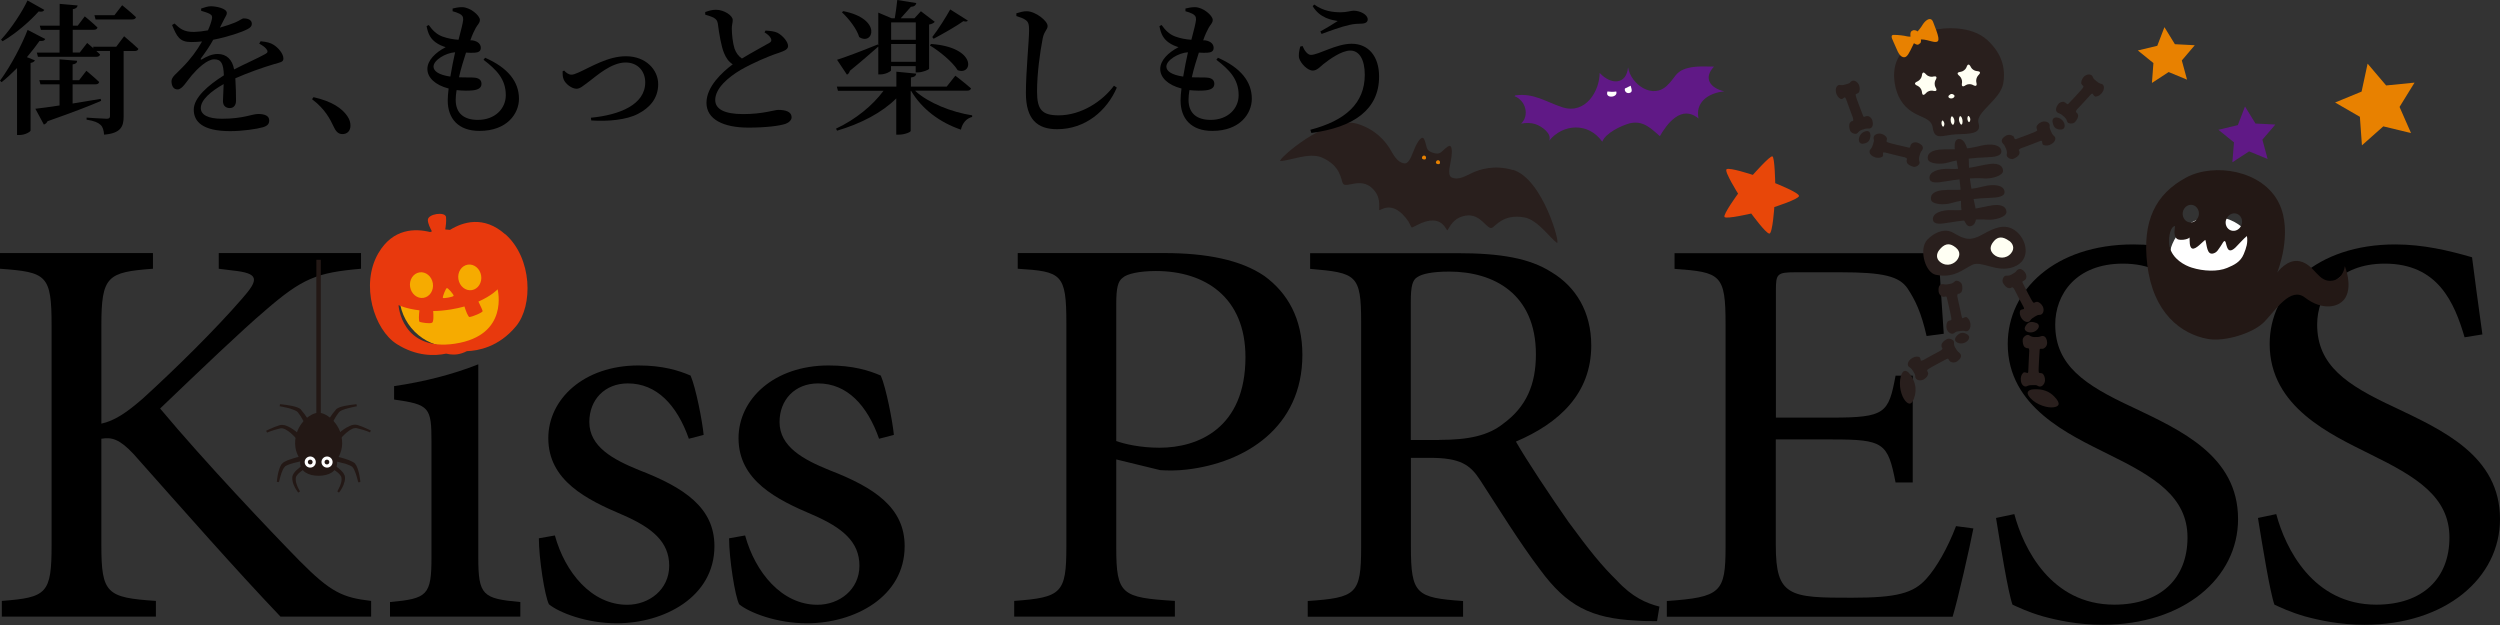 <?xml version="1.0" encoding="UTF-8"?><svg id="_レイヤー_2" xmlns="http://www.w3.org/2000/svg" width="220" height="55" viewBox="0 0 220 55"><rect x="0" y="0" width="220" height="55" fill="#333333" stroke="none"/><defs><style>.cls-1{fill:#231815;}.cls-2{fill:#f6ab00;}.cls-3{fill:#fff;}.cls-4{fill:#601986;}.cls-5{fill:#e8390d;}.cls-6{fill:#e84709;}.cls-7{fill:#291f1d;}.cls-8{fill:#fffff3;}.cls-9{fill:#e88100;}</style></defs><g id="_レイヤー_4"><path d="M24.68,54.26c-4.07-4.28-8.3-9.1-12.94-14.32-1.25-1.33-1.93-1.48-2.82-1.33v9.35c0,4.28.47,4.63,4.8,4.92v1.38H.16v-1.38c3.96-.3,4.38-.64,4.38-4.92v-19.29c0-4.48-.42-4.72-4.54-5.02v-1.38h13.46v1.38c-4.02.3-4.54.64-4.54,5.02v8.61c1.15-.25,2.19-.94,3.65-2.21,2.87-2.61,6.36-6.05,8.71-8.76,1.57-1.77,1.51-2.26-.83-2.51l-1.2-.15v-1.38h12.52v1.38c-3.91.34-5.16.84-8.45,3.69-2.03,1.72-5.74,5.27-9.23,8.61,3.91,4.68,9.65,10.73,12.26,13.39,2.77,2.8,3.81,3.25,6.31,3.54v1.38h-7.98Z"/><path d="M34.32,54.26v-1.28c3.29-.3,3.65-.59,3.65-3.94v-10.14c0-3.05-.16-3.3-3.29-3.74v-1.18c2.66-.39,5.16-1.03,7.41-1.92v16.98c0,3.35.37,3.64,3.7,3.94v1.28h-11.48ZM37.09,25.37c0-1.48,1.25-2.56,2.66-2.56s2.61,1.08,2.61,2.56c0,1.33-1.15,2.51-2.66,2.51-1.36,0-2.61-1.18-2.61-2.51Z"/><path d="M60.62,38.61c-1.04-2.95-2.82-4.87-5.37-4.87-2.03,0-3.39,1.43-3.39,3.4,0,2.17,2.09,3.3,4.38,4.23,3.97,1.53,6.63,3.3,6.63,6.69,0,4.48-4.43,6.79-8.61,6.79-2.66,0-5.06-.94-5.95-1.67-.37-.69-.89-4.04-.89-5.81l1.41-.25c.89,3.25,3.23,6.1,6.36,6.1,1.93,0,3.7-1.33,3.7-3.44s-1.51-3.35-4.12-4.48c-3.13-1.33-6.52-3-6.52-6.74,0-3.44,3.13-6.4,7.93-6.4,2.14,0,3.55.44,4.59.89.47,1.08,1.04,4.04,1.15,5.22l-1.3.34Z"/><path d="M77.36,38.61c-1.04-2.95-2.82-4.87-5.37-4.87-2.03,0-3.39,1.43-3.39,3.4,0,2.17,2.09,3.3,4.38,4.23,3.97,1.53,6.63,3.3,6.63,6.69,0,4.48-4.43,6.79-8.61,6.79-2.66,0-5.06-.94-5.95-1.67-.37-.69-.89-4.04-.89-5.81l1.41-.25c.89,3.25,3.23,6.1,6.36,6.1,1.93,0,3.7-1.33,3.7-3.44s-1.51-3.35-4.12-4.48c-3.13-1.33-6.52-3-6.52-6.74,0-3.44,3.13-6.4,7.93-6.4,2.14,0,3.55.44,4.59.89.47,1.08,1.04,4.04,1.15,5.22l-1.3.34Z"/><path d="M102.45,22.27c3.7,0,6.73.59,8.82,2.02,2.03,1.48,3.34,3.74,3.34,6.94,0,6.4-5.06,9.5-10.17,10.09-.78.1-1.77.1-2.35.05l-3.86-.94v7.73c0,4.18.47,4.43,5.16,4.72v1.38h-14.14v-1.38c4.17-.3,4.59-.69,4.59-4.77v-19.69c0-4.33-.42-4.53-4.28-4.77v-1.38h12.89ZM98.23,38.81c.68.25,2.09.59,3.81.59,3.39,0,7.56-1.72,7.56-7.97,0-5.31-3.6-7.58-7.88-7.58-1.46,0-2.56.25-2.92.59-.42.3-.57.89-.57,2.31v12.06Z"/><path d="M145.81,54.66c-.63,0-1.25,0-1.83-.05-3.96-.2-6.1-1.28-8.45-4.48-1.83-2.41-3.7-5.46-5.27-7.87-.89-1.38-1.77-1.97-4.43-1.97h-1.67v7.83c0,4.18.47,4.48,4.59,4.77v1.38h-13.67v-1.38c4.28-.3,4.7-.59,4.7-4.77v-19.78c0-4.18-.42-4.33-4.49-4.68v-1.38h12.94c3.81,0,6.37.44,8.3,1.67,2.14,1.28,3.5,3.49,3.5,6.45,0,4.23-2.82,6.84-6.63,8.46.89,1.57,3.08,4.87,4.64,7.09,1.88,2.56,2.92,3.84,4.23,5.12,1.36,1.48,2.61,2.02,3.76,2.31l-.21,1.28ZM126.66,38.71c2.61,0,4.33-.39,5.63-1.43,2.03-1.48,2.87-3.45,2.87-6.1,0-5.31-3.7-7.28-7.62-7.28-1.51,0-2.4.2-2.82.49-.42.25-.57.79-.57,2.17v12.16h2.5Z"/><path d="M173.66,46.49c-.31,1.62-1.36,6.25-1.83,7.78h-25.15v-1.38c4.75-.34,5.17-.74,5.17-4.77v-19.59c0-4.38-.42-4.58-4.49-4.87v-1.38h23.27c0,1.23.26,4.58.42,7.09l-1.51.2c-.47-2.07-.99-3.15-1.67-4.18-.73-1.08-2.14-1.43-5.9-1.43h-3.97c-1.62,0-1.72.15-1.72,1.57v11.22h4.9c4.75,0,5.01-.39,5.63-3.69h1.51v9.4h-1.51c-.68-3.49-1.04-3.79-5.58-3.79h-4.96v9.3c0,2.31.31,3.4,1.25,3.99.99.64,2.82.64,5.43.64,3.96,0,5.43-.39,6.57-1.67.89-.98,1.88-2.71,2.61-4.63l1.51.2Z"/><path d="M193.84,29.7c-.91-3.1-2.36-6.5-7.03-6.5-4.13,0-5.95,2.71-5.95,5.36,0,3.59,2.58,5.32,6.81,7.28,4.24,2.02,9.28,4.28,9.28,9.84,0,5.17-4.77,9.3-11.91,9.3-2.2,0-3.97-.39-5.26-.74-1.34-.39-2.15-.79-2.68-1.03-.38-1.03-1.07-5.27-1.45-7.63l1.61-.34c.8,3,3.22,7.97,8.8,7.97,4.08,0,6.44-2.31,6.44-5.91s-2.95-5.36-6.97-7.33c-3.43-1.72-8.85-4.13-8.85-9.7,0-4.72,4.13-8.76,11.05-8.76,2.47,0,4.72.54,6.76,1.13.22,1.72.48,3.69.91,6.79l-1.56.25Z"/><path d="M216.89,29.7c-.91-3.1-2.36-6.5-7.03-6.5-4.13,0-5.95,2.71-5.95,5.36,0,3.59,2.58,5.32,6.81,7.28,4.24,2.02,9.28,4.28,9.28,9.84,0,5.17-4.77,9.3-11.91,9.3-2.2,0-3.97-.39-5.26-.74-1.34-.39-2.15-.79-2.68-1.03-.38-1.03-1.07-5.27-1.45-7.63l1.61-.34c.8,3,3.22,7.97,8.8,7.97,4.08,0,6.44-2.31,6.44-5.91s-2.95-5.36-6.97-7.33c-3.43-1.72-8.85-4.13-8.85-9.7,0-4.72,4.13-8.76,11.05-8.76,2.47,0,4.72.54,6.76,1.13.22,1.72.48,3.69.91,6.79l-1.56.25Z"/><path class="cls-7" d="M167.13,4.95c.81-1.29,1.02-1.73,2.87-2.26,1-.29,3.47-.47,4.89.84,1.16,1.07,1.64,2.32,1.4,3.79s-2.48,2.56-2.18,3.52c.3.96-.79.94-1.96.98-1.17.05-1.91.6-2.07-.59-.15-1.2-2.03-.71-3-2.75-.38-.8-.69-2.36.05-3.54Z"/><path class="cls-8" d="M171.51,8.39c-.06.06-.09.17.04.24.16.08.34.02.41-.08.06-.08.07-.17-.09-.25-.12-.06-.23-.04-.35.09Z"/><path class="cls-8" d="M171.02,10.66c-.04-.06-.11-.1-.15.03-.05.15,0,.33.06.41.05.07.11.08.16-.08.03-.11.02-.23-.07-.35Z"/><path class="cls-8" d="M171.87,10.32c-.05-.09-.14-.14-.19.03-.06.21,0,.47.09.57.07.09.14.11.2-.11.04-.16.02-.31-.09-.49Z"/><path class="cls-8" d="M173.3,10.26c-.04-.06-.11-.1-.15.03-.05.15,0,.33.06.41.05.07.11.08.16-.08.03-.11.02-.23-.07-.35Z"/><path class="cls-8" d="M172.5,10.89c.06.09.15.13.19-.04.05-.22-.02-.47-.1-.57-.07-.09-.15-.1-.19.12-.03.16,0,.31.11.49Z"/><path class="cls-8" d="M169.14,6.55c.03-.18.15-.22.27-.09l.11.11c.12.13.37.21.54.18l.15-.03c.17-.03.25.07.17.23l-.07.13c-.08.16-.08.41,0,.57l.07.13c.08.16,0,.26-.17.23l-.15-.03c-.18-.03-.42.05-.54.18l-.11.11c-.12.13-.25.09-.27-.09l-.02-.15c-.03-.18-.18-.38-.34-.46l-.14-.07c-.16-.08-.16-.21,0-.29l.14-.07c.16-.08.31-.29.34-.46l.02-.15Z"/><path class="cls-8" d="M173.09,5.81c.07-.16.2-.17.29-.01l.07.13c.08.16.3.3.47.32l.15.02c.18.02.22.14.1.27l-.1.11c-.12.13-.19.38-.16.55l.03.15c.04.17-.06.25-.22.18l-.14-.07c-.16-.08-.42-.07-.57.02l-.13.08c-.15.09-.26.02-.24-.16l.02-.15c.02-.18-.07-.42-.2-.54l-.11-.1c-.13-.12-.1-.24.08-.27l.15-.03c.17-.03.38-.19.45-.35l.06-.14Z"/><path class="cls-9" d="M169.24,2.1c.29-.41.69-.61.86-.2.17.41.44,1.14.47,1.38.03.24.07.54-.59.36-.66-.18-.73-.17-1.09-.17-.36,0-.32.05-.59.59-.27.55-.46,1-.75.98-.29-.02-.49-.31-.72-.89-.23-.58-.6-1.08-.17-1.08.43,0,.93.07,1.16.13.23.06.55.03.78-.25.24-.28.46-.54.63-.84Z"/><path class="cls-9" d="M168.41,2.65c.17.01.4.05.53.42.13.38.15.63.04.73-.21.19-.27.16-.51.03-.24-.13-.31-.33-.35-.69-.03-.36.09-.43.29-.49Z"/><path class="cls-7" d="M168.2,12.67c-.13.13-.06.37-.23.32-.25-.07-1.73-.38-1.9-.49-.12-.08,0-.15-.02-.32-.03-.17-.26-.35-.51-.41-.33-.08-.76.12-.65.48.04.13,0,.23-.06.43-.04.15-.1.33-.23.46-.18.19-.05.5.27.65.31.15.57.11.75.02.13-.07.08-.25.09-.35,0-.07.1-.06.21-.03.5.12,1.49.38,1.6.39.11.01.35.11.29.2-.05.09-.03.2,0,.29.07.18.37.32.59.37.24.05.59-.22.52-.42-.07-.24-.05-.34-.02-.49.05-.2.11-.39.2-.49.25-.3.04-.52-.16-.64-.24-.14-.53-.18-.75.03Z"/><path class="cls-7" d="M164.35,10.22c-.18-.04-.33.16-.39-.01-.08-.24-.66-1.65-.66-1.85,0-.14.12-.08.25-.2.12-.12.14-.41.05-.66-.12-.32-.53-.57-.76-.27-.08.11-.2.13-.39.19-.15.05-.33.1-.51.06-.26-.05-.44.24-.38.59.05.34.23.54.41.63.13.07.25-.07.34-.12.06-.04.11.05.15.16.18.48.52,1.44.57,1.55.05.1.1.35,0,.36-.1,0-.18.08-.24.17-.11.16-.06.49.03.69.09.22.51.36.64.2.16-.19.25-.24.4-.29.19-.07.38-.12.51-.11.39.04.46-.26.44-.49-.02-.28-.15-.54-.45-.61Z"/><path class="cls-7" d="M171.03,13.15c-1.09,0-1.47.39-1.38.85.09.44,1.18.49,1.8.3.92-.29,2.43-.43,3.41-.46.63-.02,1.29-.09,1.26-.54-.04-.57-.9-.7-1.8-.48-1.06.27-1.83.34-3.29.32Z"/><path class="cls-7" d="M171.31,16.72c-1.09,0-1.47.39-1.38.85.09.44,1.18.49,1.8.3.92-.29,2.43-.43,3.41-.46.63-.02,1.29-.09,1.26-.54-.04-.57-.9-.7-1.8-.48-1.06.27-1.83.34-3.29.32Z"/><path class="cls-7" d="M174.74,14.49c1.06-.24,1.52.07,1.53.54,0,.45-1.05.73-1.7.67-.96-.08-2.47.1-3.43.27-.62.11-1.28.19-1.34-.26-.08-.57.73-.88,1.66-.85,1.09.04,1.86-.06,3.29-.38Z"/><path class="cls-7" d="M173.8,18.09c.29,1.26,0,1.81-.47,1.82-.45.01-.78-1.24-.76-2,.04-1.14-.22-2.93-.44-4.07-.14-.73-.25-1.51.2-1.6.56-.1.92.86.93,1.95.01,1.29.15,2.21.54,3.9Z"/><path class="cls-7" d="M169.45,21.29c.31-.48,1.47-1.38,2.45-.8s1.48.75,2.55.15,1.96-.99,2.86-.37c1.06.73,1.52,2.66-.16,3.24-1.48.51-2.78-.63-3.62-.19-.85.43-1.63,1.18-3.18.86-.91-.19-1.43-2.07-.88-2.9Z"/><path class="cls-7" d="M175.04,18.12c1.06-.24,1.52.07,1.53.54,0,.45-1.05.73-1.7.67-.96-.08-2.47.1-3.43.27-.62.11-1.28.19-1.34-.26-.08-.57.73-.88,1.66-.85,1.09.04,1.86-.06,3.29-.38Z"/><path class="cls-8" d="M170.64,22.02c-.22.28-.32.76.15,1.08.59.41,1.24.11,1.49-.3.22-.37.24-.78-.36-1.15-.43-.27-.84-.2-1.28.37Z"/><path class="cls-8" d="M176.82,21.2c.29.21.52.64.16,1.08-.45.55-1.16.45-1.52.12-.32-.29-.44-.68.02-1.2.34-.38.75-.42,1.33,0Z"/><path class="cls-7" d="M170.93,26.11c.17.06.35-.11.39.07.05.25.42,1.72.4,1.92-.02.14-.13.06-.28.16-.14.1-.19.39-.14.64.07.33.44.63.72.37.1-.09.21-.1.41-.13.15-.03.34-.05.51,0,.25.08.47-.18.46-.53,0-.35-.15-.56-.31-.68-.12-.08-.26.03-.35.07-.06.03-.1-.06-.12-.18-.11-.5-.32-1.5-.35-1.61-.04-.1-.05-.36.05-.35.1,0,.19-.06.26-.13.13-.15.13-.48.07-.69-.06-.23-.46-.43-.61-.29-.18.17-.28.2-.43.23-.2.05-.4.07-.52.04-.38-.09-.49.19-.5.42-.02.28.07.56.36.66Z"/><path class="cls-7" d="M172.15,29.61c-.13.16-.19.41.12.55.38.17.79-.02.94-.25.13-.2.13-.41-.26-.57-.28-.11-.54-.05-.8.27Z"/><path class="cls-7" d="M178.24,24.58c-.09.16-.34.14-.25.3.12.23.78,1.59.93,1.73.1.09.14-.04.32-.05.17-.01.4.17.52.4.16.3.07.77-.31.75-.13,0-.23.06-.4.16-.14.08-.29.18-.39.33-.14.22-.47.16-.7-.11-.22-.27-.25-.53-.2-.72.04-.14.22-.14.32-.17.06-.02.04-.11-.02-.21-.24-.46-.72-1.35-.76-1.46-.04-.1-.19-.31-.27-.24-.07.07-.18.08-.28.06-.2-.03-.4-.28-.5-.48-.1-.22.07-.62.28-.61.25.01.35-.03.48-.1.18-.09.35-.2.43-.31.23-.31.5-.16.66,0,.2.2.3.48.15.74Z"/><path class="cls-7" d="M179.17,28.4c.19.07.36.26.16.54-.25.34-.7.37-.94.25-.22-.11-.32-.29-.06-.62.19-.24.44-.31.83-.16Z"/><path class="cls-7" d="M179.86,30.66c-.16.09-.37-.05-.37.13,0,.26-.13,1.77-.08,1.96.04.13.14.04.3.11.15.07.26.35.25.61-.01.34-.33.7-.65.48-.11-.08-.23-.06-.43-.06-.16,0-.34,0-.5.09-.23.12-.49-.1-.54-.45-.05-.34.05-.58.2-.72.1-.1.26-.01.36.01.07.02.09-.08.09-.19.03-.51.06-1.53.08-1.65.02-.11,0-.36-.11-.34-.1.02-.2-.03-.28-.09-.15-.12-.2-.45-.18-.67.02-.24.38-.5.56-.38.21.14.31.15.47.16.21.01.4,0,.52-.05.36-.15.51.11.57.33.07.27.02.56-.25.71Z"/><path class="cls-7" d="M164.6,11.91c0-.21-.1-.44-.43-.36-.41.1-.61.5-.59.77.02.24.15.41.55.29.29-.08.46-.29.47-.71Z"/><path class="cls-7" d="M177.14,11.95c.15.11.1.36.27.29.24-.1,1.67-.59,1.82-.72.11-.09-.02-.15-.02-.32,0-.17.22-.38.46-.47.32-.12.77.03.7.4-.02.13.04.23.11.42.06.14.14.31.28.42.21.16.11.49-.19.68-.29.19-.55.18-.74.11-.13-.05-.11-.23-.13-.33-.01-.07-.11-.05-.22,0-.48.18-1.43.56-1.54.58-.11.03-.33.15-.27.24.06.08.06.19.03.29-.05.19-.33.37-.54.44-.23.08-.61-.15-.57-.35.04-.24.01-.35-.04-.49-.07-.19-.16-.37-.25-.46-.28-.27-.1-.51.08-.65.22-.17.51-.24.75-.06Z"/><path class="cls-7" d="M181.65,8.99c.18.03.25.27.37.14.17-.19,1.23-1.27,1.31-1.46.05-.13-.08-.12-.16-.28-.07-.15.03-.43.2-.63.23-.25.7-.32.81.04.04.13.13.19.29.33.12.1.27.22.44.25.26.05.31.39.13.69-.18.3-.41.41-.61.43-.14.01-.21-.16-.27-.24-.04-.05-.12,0-.2.09-.35.38-1.03,1.14-1.12,1.21-.08.07-.23.28-.13.33.09.05.14.15.16.24.04.19-.13.47-.29.63-.17.17-.61.14-.67-.06-.07-.24-.15-.31-.26-.42-.15-.14-.31-.26-.43-.3-.37-.11-.32-.41-.22-.62.12-.25.34-.45.65-.39Z"/><path class="cls-7" d="M180.62,10.75c-.03-.2.05-.45.39-.41.42.05.67.42.68.69.01.24-.1.42-.51.36-.3-.05-.49-.23-.55-.64Z"/><path class="cls-7" d="M178.95,34.26c-.41.02-.76.24-.29.76.58.64,1.56.9,2.07.82.46-.07.66-.31.05-.94-.44-.46-1.01-.69-1.83-.64Z"/><path class="cls-7" d="M171.64,31.83c-.16-.09-.15-.34-.31-.25-.22.13-1.58.81-1.71.96-.09.1.04.14.06.32.02.17-.17.4-.39.53-.3.17-.77.08-.75-.3,0-.13-.07-.22-.17-.4-.08-.13-.18-.29-.34-.38-.23-.13-.17-.47.1-.7.27-.22.52-.26.72-.21.14.03.15.22.18.31.02.06.11.03.21-.02.45-.24,1.34-.75,1.45-.79.1-.04.3-.2.23-.27-.07-.07-.08-.18-.07-.28.02-.2.28-.41.48-.51.22-.11.63.06.62.27-.01.25.04.34.11.48.1.18.21.34.32.42.32.23.17.5.01.66-.2.2-.47.31-.74.16Z"/><path class="cls-7" d="M168.08,32.94c-.23-.34-.61-.52-.8.15-.24.83.05,1.8.39,2.19.3.35.61.4.83-.45.16-.62.06-1.22-.41-1.9Z"/><path class="cls-7" d="M133.13,14.96c-1.66-.49-2.94-.03-3.53.23-.62.28-1.25.72-1.88.41-.4-.23-.06-1.21.01-1.79.08-.64,0-.92-.13-.97-.1-.04-.29.1-.72.5-.26.24-.51.19-.76.11-.25-.08-.49-.17-.58-.51-.14-.56-.22-.78-.33-.81-.13-.03-.36.16-.64.74-.25.52-.5,1.53-.96,1.51-.7-.08-.99-.8-1.35-1.37-.35-.54-1.17-1.62-2.83-2.12-2.66-.79-7.17,3.29-6.75,3.28.71,0,2.54-.78,3.62-.32,1.73.74,1.69,1.98,1.88,2.3.26.45,1.54-.56,2.56.4.81.76.6,1.58.63,1.92.01.19,1.13-1.07,2.56,1,.09.13.23.49.31.56.1-.03.35-.17.49-.24,2.24-1.14,2.53.61,2.65.46.21-.27.48-1.07,1.57-1.27,1.37-.25,1.9,1.29,2.36,1.06.34-.17.98-1.23,2.83-.91,1.17.2,2.28,1.84,2.87,2.24.35.23-1.22-5.64-3.88-6.43Z"/><path class="cls-9" d="M125.17,13.77c-.08.13-.03.21.05.24.07.03.22.06.26-.05.03-.11,0-.22-.1-.26-.08-.03-.17.01-.2.06Z"/><path class="cls-9" d="M126.4,14.18c-.08.13-.03.21.05.24.07.03.22.06.26-.05.03-.11,0-.22-.1-.26-.08-.03-.17.01-.2.06Z"/><path class="cls-4" d="M151.74,8.04c-1.21-.28-1.89-1.13-.91-2.18-.76,0-1.59-.07-2.34.14-1.06.28-1.06.84-1.74,1.48-1.29,1.34-3.25-.07-3.48-1.55-.15,1.55-1.51,1.55-2.5.49,0,1.55-1.21,3.66-3.25,3.03-1.51-.49-2.5-1.27-4.16-1.06l-.08.07c1.05.43,1.29,1.75.58,2.42.41-.09.86-.08,1.24.04.6.19,1.49.86,1.23,1.46,1.19-1.48,3.44-1.65,4.67.09.3-.77,1.66-1.41,2.42-1.62,1.21-.28,1.89.49,2.65,1.13.61-1.06,1.89-2.81,3.4-1.55-.3-1.41.83-2.25,2.27-2.39Z"/><path class="cls-3" d="M143.5,7.54c-.14.06-.32.17-.46.23h-.04c-.08.2.09.46.36.42.38-.07.19-.4.14-.64Z"/><path class="cls-3" d="M141.45,8.05v.03c-.22.62.97.52.78-.03-.26.05-.58.03-.78,0Z"/><polygon class="cls-4" points="199.55 13.99 197.92 13.32 196.45 14.28 196.59 12.53 195.22 11.42 196.93 11.01 197.56 9.37 198.48 10.87 200.23 10.96 199.09 12.29 199.55 13.99"/><polygon class="cls-9" points="192.46 7.01 190.84 6.34 189.37 7.3 189.5 5.55 188.13 4.44 189.84 4.03 190.47 2.39 191.39 3.89 193.14 3.98 192 5.32 192.46 7.01"/><polygon class="cls-9" points="212.17 11.71 209.73 11.12 207.85 12.79 207.67 10.28 205.49 9.02 207.82 8.06 208.35 5.6 209.98 7.52 212.48 7.27 211.16 9.41 212.17 11.71"/><path class="cls-1" d="M29.67,40.72c0,.76-.73,1.15-1.63,1.15s-1.63-.39-1.63-1.15.73-1.37,1.63-1.37,1.63.61,1.63,1.37Z"/><path class="cls-1" d="M28.04,36.32c-.77,0-2.1,1.09-2.07,2.73.03,1.64,1.65,2.49,1.65,2.49h.84s1.62-.85,1.65-2.49c.03-1.64-1.31-2.73-2.07-2.73Z"/><path class="cls-1" d="M27.38,40.84s0,.11-.09.14c-.08.04-.19.1-.33.18-.13.08-.28.17-.43.29-.15.11-.3.24-.41.39-.05.07-.08.15-.09.2,0,.11,0,.18,0,.27.02.18.09.34.14.48.06.14.11.25.16.33.04.08.07.12.07.12l-.15.11s-.04-.04-.09-.12c-.06-.08-.13-.19-.21-.34-.08-.15-.16-.32-.2-.54-.03-.1-.03-.24-.03-.33.01-.16.07-.27.14-.38.14-.2.31-.34.47-.47.16-.13.32-.23.46-.31.14-.08.26-.15.34-.19.08-.05.17,0,.17,0l.08.16Z"/><path class="cls-1" d="M26.98,40.37s0,.04-.03.07c-.02.04-.05.06-.11.07-.1.02-.24.05-.41.09-.17.04-.36.09-.57.14-.1.03-.21.06-.31.09-.1.04-.21.07-.3.12-.05.02-.09.05-.13.07-.01.01-.03.02-.04.03h0s0,0,0,0c.02-.02,0,0,0,0h0s0,0,0,0v.02s-.04.03-.04.03c-.03.05-.05.06-.08.11-.03.04-.05.09-.07.13-.09.19-.15.37-.2.54-.05.16-.09.3-.11.4-.02.1-.04.15-.04.15l-.18-.03s.02-.24.08-.59c.03-.17.08-.38.16-.6.02-.05.04-.11.07-.17.02-.05.07-.13.1-.18l.03-.03v-.02s.02,0,.02,0h0s0-.01,0-.01h.01s.09-.09.09-.09c.06-.04.11-.08.17-.1.11-.06.23-.11.34-.15.11-.04.22-.08.33-.11.21-.07.41-.12.59-.16.17-.04.32-.07.42-.09.05-.02.09,0,.13.02.03.03.05.06.05.06l.03.18Z"/><path class="cls-1" d="M26.08,38.6s-.03-.03-.09-.1c-.06-.06-.14-.15-.24-.24-.1-.1-.23-.21-.37-.31-.07-.05-.15-.1-.22-.14-.04-.02-.08-.04-.12-.06-.04-.02-.08-.03-.12-.04-.08-.03-.15-.03-.22-.02-.08.02-.18.05-.27.07-.09.02-.18.04-.26.07-.08.03-.15.05-.22.07-.14.04-.25.09-.33.12-.08.03-.12.05-.12.05l-.08-.16s.05-.02.12-.06c.08-.04.19-.1.33-.15.07-.03.15-.06.23-.1.08-.04.17-.06.25-.09.09-.03.17-.06.28-.1.12-.03.25-.03.36,0,.06,0,.11.02.16.04.05.02.1.04.15.06.1.04.19.09.28.14.17.1.32.21.44.3.12.1.22.18.29.24.07.06.11.1.11.1l-.34.32Z"/><path class="cls-1" d="M24.67,35.57s.2.02.51.06c.15.02.33.05.53.09.19.05.4.09.61.2l.08.05s.05.04.08.06h0s.01.03.01.03h.01s.02.04.02.04l.05.06c.06.08.13.15.19.23.11.16.23.32.31.45.17.26.28.43.28.43l-.4.23s-.09-.18-.24-.44c-.07-.13-.16-.27-.25-.43-.05-.08-.11-.16-.17-.24l-.08-.11-.04-.04-.05-.04c-.14-.09-.34-.16-.51-.22-.18-.06-.35-.1-.5-.13-.3-.07-.5-.1-.5-.1l.03-.18Z"/><path class="cls-1" d="M28.78,40.67s.09-.06.17,0c.08.04.2.11.34.19.14.08.3.19.46.31.16.13.33.27.47.47.07.1.13.21.14.38,0,.09,0,.23-.03.33-.05.21-.12.39-.2.54-.08.15-.15.26-.21.34-.06.08-.09.12-.09.12l-.15-.11s.03-.04.07-.12c.04-.08.1-.19.16-.33.05-.14.12-.31.14-.48.01-.09.01-.16,0-.27,0-.04-.04-.13-.09-.2-.1-.15-.26-.28-.41-.39-.15-.11-.3-.21-.43-.29-.13-.08-.25-.14-.33-.18-.08-.03-.09-.14-.09-.14l.08-.16Z"/><path class="cls-1" d="M29.13,40.19s.02-.03.05-.06c.03-.03.08-.04.13-.02.1.02.24.05.42.09.17.04.37.09.59.16.11.03.22.07.33.11.11.04.22.09.34.15.06.03.11.07.17.1l.09.08h.01s0,.01,0,.01h0s0,.02,0,.02v.02s.04.03.04.03c.03.05.08.12.1.18.03.06.05.11.07.17.08.22.12.42.16.6.07.35.08.59.08.59l-.18.03s-.01-.06-.04-.15c-.03-.1-.06-.24-.11-.4-.05-.16-.12-.35-.2-.54-.02-.05-.04-.09-.07-.13-.03-.05-.04-.07-.08-.11l-.03-.03v-.02s-.02,0-.02,0h0s0-.01,0,0h0s0,0,0,0c-.02-.01-.03-.02-.04-.03-.04-.02-.08-.05-.13-.07-.09-.04-.2-.08-.3-.12-.1-.04-.21-.07-.31-.09-.21-.05-.4-.1-.57-.14-.17-.04-.31-.07-.41-.09-.05,0-.09-.03-.11-.07-.02-.04-.03-.07-.03-.07l.03-.18Z"/><path class="cls-1" d="M29.65,38.27s.04-.04.11-.1c.07-.06.17-.14.29-.24.12-.1.27-.2.44-.3.09-.05.18-.1.27-.14.05-.02.1-.04.15-.06.05-.02.11-.03.16-.04.11-.03.24-.02.36,0,.11.03.19.06.28.1.09.03.17.06.25.09.08.03.16.07.23.1.14.06.25.12.33.15.08.04.12.06.12.06l-.08.16s-.05-.02-.12-.05c-.08-.03-.19-.08-.33-.12-.07-.02-.14-.05-.22-.07-.08-.03-.17-.05-.26-.07-.09-.02-.19-.05-.27-.07-.07,0-.14,0-.22.02-.04,0-.08.02-.12.04-.04.02-.08.04-.12.06-.08.04-.15.09-.22.14-.14.1-.27.21-.37.31-.1.1-.19.18-.24.24-.05.06-.09.1-.09.1l-.34-.32Z"/><path class="cls-1" d="M31.43,35.75s-.2.03-.5.1c-.15.03-.32.08-.5.13-.18.06-.37.12-.51.22l-.05.04-.04.04-.08.11c-.06.08-.12.16-.17.24-.09.16-.18.3-.25.43-.15.27-.24.44-.24.44l-.4-.23s.11-.18.28-.43c.09-.13.2-.28.31-.45.06-.08.12-.15.19-.23l.05-.06.02-.03h.01s.01-.03.01-.03h0s.05-.05.08-.07l.08-.05c.21-.11.41-.16.61-.2.19-.04.37-.07.53-.09.31-.04.51-.06.51-.06l.03.18Z"/><path class="cls-3" d="M27.79,40.66c0,.27-.22.49-.49.49s-.49-.22-.49-.49.22-.49.49-.49.49.22.49.49Z"/><path class="cls-1" d="M27.51,40.66c0,.12-.09.21-.21.21s-.21-.09-.21-.21.09-.21.21-.21.21.09.21.21Z"/><path class="cls-3" d="M29.27,40.66c0,.27-.22.49-.49.49s-.49-.22-.49-.49.22-.49.49-.49.49.22.49.49Z"/><path class="cls-1" d="M28.98,40.66c0,.12-.09.21-.21.21s-.21-.09-.21-.21.09-.21.21-.21.21.09.21.21Z"/><rect class="cls-1" x="27.84" y="22.86" width=".39" height="15.11"/><path class="cls-6" d="M155.7,20.55c-.28.03-1.59-1.76-1.59-1.76,0,0-2.18.51-2.35.31-.17-.2,1.19-2.06,1.19-2.06,0,0-1.22-1.94-1.02-2.14.2-.21,2.32.49,2.32.49,0,0,1.51-1.71,1.72-1.63.21.07.25,2.36.25,2.36,0,0,2.13.84,2.09,1.13-.04.29-2.17.97-2.17.97,0,0-.15,2.31-.43,2.34Z"/><circle class="cls-2" cx="39.78" cy="25.9" r="4.65"/><path class="cls-5" d="M44.46,20.62c-1.89-1.68-3.73-1.09-4.86-.39-.15-.02-.29-.03-.42-.04.05-.29.11-.74.07-1.09-.06-.5-1.6-.29-1.6.26,0,.29.2.71.36,1-.05.02-.11.04-.16.06-1.29-.32-3.27-.35-4.56,1.87-1.6,2.76-.37,6.73,1.63,7.99,1.74,1.1,3.35,1.05,4.34.84.46.11.83.09,1.04.05.18-.03.46-.1.79-.27.95-.03,2.79-.34,4.32-2.19,1.51-1.82,1.44-5.98-.94-8.1ZM41.16,23.29c.55-.09,1.08.34,1.18.96.1.62-.27,1.19-.82,1.28-.55.09-1.08-.34-1.18-.96-.1-.62.27-1.19.82-1.28ZM39.32,25.35c.1-.03.62.58.6.68-.02.1-.87.25-.94.19-.07-.06.24-.83.34-.87ZM36.91,23.97c.55-.09,1.08.34,1.18.96.1.62-.27,1.19-.82,1.28-.55.09-1.08-.34-1.18-.96-.1-.62.27-1.19.82-1.28ZM40.07,30.24c-4.76.73-5-3.39-5-3.39,0,0,.65.32,1.84.46-.04.34-.09.98.03,1.02.16.05.87.18,1.08.07.15-.07.13-.68.1-1.03.47,0,.99-.05,1.56-.14.44-.07.83-.16,1.19-.26.12.37.32.94.46.93.2-.02,1.16-.39,1.14-.53-.01-.09-.22-.52-.37-.83,1.18-.52,1.69-1.08,1.69-1.08,0,0,1.05,4.05-3.73,4.78Z"/><circle class="cls-3" cx="194.78" cy="22.99" r="3.92"/><path class="cls-1" d="M206.34,23.43s-.1,1.08-1.04,1.26c-1.31.25-1.57-1.4-2.92-1.7-1.11-.24-1.98.99-1.98.99,0,0,1.42-3.51.15-6.1-1.43-2.92-5.73-3.58-8.18-2.25-2.7,1.46-3.87,3.83-3.41,7.65.51,4.27,2.98,6.13,5.35,6.55,1.45.26,3.98-.49,4.97-1.53.99-1.03,2.29-3.09,3.55-2.12,1.56,1.2,3.06.89,3.58-.01.62-1.09-.06-2.73-.06-2.73ZM195.91,19.32c.14-.41.55-.64.92-.51.37.12.57.56.43.96-.14.41-.55.64-.93.51-.37-.12-.57-.56-.43-.96ZM192.08,18.71c.06-.43.42-.73.81-.68.39.05.66.44.61.86-.06.43-.42.73-.81.68-.39-.05-.66-.44-.61-.86ZM197.45,22.36c-.29.7-.85.96-1.47,1.22-.81.34-2.07.3-3.11-.03-.58-.18-1.7-.74-1.95-1.86-.11-.49-.04-1.66.47-1.81.04.13-.21.89.22,1.16.21.13.89.06,1.07-.14.02.26-.04.87.24.97.32.11.91-.62,1.15-.76.14.42.12,1.37.71,1.19.34-.1.42-.35.62-.61.14-.17.33-.68.45-.39.11.27.14,1.17.87.48.25-.24.74-.81,1.01-1.01.1.6-.06,1.05-.28,1.59Z"/><path d="M3.98,3.43c-.06.14-.18.2-.5.17-.29.42-.68.92-1.11,1.43l.7.28c-.04.1-.15.19-.38.23v5.95c-.01.1-.47.39-.97.39h-.22v-5.89c-.43.43-.89.87-1.36,1.24L0,7.1c.97-1.31,1.97-3.26,2.43-4.47l1.54.8ZM3.9.87c-.08.14-.19.19-.5.14-.73.82-1.94,1.9-3.17,2.62l-.14-.14C1.01,2.5,1.98.99,2.42.04l1.48.83ZM8.91,8.87c-1.05.46-2.55,1.03-4.73,1.8-.06.15-.19.25-.32.29l-.75-1.39c.47-.05,1.22-.15,2.13-.29v-1.86h-1.68l-.1-.37h1.78v-1.83l1.55.13c-.01.17-.1.27-.4.32v1.39h.57l.64-.83s.7.57,1.13.99c-.04.14-.15.2-.33.2h-2.01v1.69c.78-.13,1.62-.27,2.47-.41l.04.17ZM10.93,3.2s.77.64,1.25,1.1c-.04.14-.17.19-.34.19h-.96v5.77c0,.85-.23,1.47-1.72,1.59-.03-.38-.11-.69-.32-.87-.22-.2-.54-.34-1.22-.45v-.18s1.47.1,1.77.1c.23,0,.29-.08.29-.24v-5.73h-1.21c.13.11.24.22.34.32-.04.14-.17.2-.34.2H3.34l-.1-.37h2v-2h-1.64l-.1-.37h1.75V.34l1.58.14c-.03.17-.13.28-.42.33v1.45h.43l.62-.82s.69.56,1.12.98c-.04.14-.15.2-.33.2h-1.85v2h.62l.65-.84s.27.22.56.48l-.04-.15h2.04l.7-.93ZM8.41,1.71l-.1-.37h1.76l.68-.88s.76.61,1.22,1.05c-.04.14-.17.2-.34.2h-3.21Z"/><path d="M22.94,3.63c.56.06.87.14,1.13.31.4.24.87.78.87,1.21,0,.32-.27.33-.84.5-.92.27-2.29.75-3.39,1.24.05.73.06,1.53.06,1.97,0,.38-.19.65-.55.65-.32,0-.6-.18-.6-.61,0-.33.05-.89.06-1.5-1.13.64-2.01,1.39-2.01,2.11,0,.59.63.94,1.86.94,1.9,0,2.64-.42,3.19-.42s.97.15.97.56c0,.29-.12.48-.56.61-.51.15-1.78.34-2.87.34-2.43,0-3.21-.83-3.21-1.89s1.27-2.15,2.65-3.02c-.04-1.02-.22-1.41-.85-1.41s-1.48.83-1.96,1.39c-.46.53-.84,1.25-1.25,1.26-.36.01-.54-.29-.55-.71,0-.41.45-.68.97-1.24.69-.69,1.29-1.5,1.72-2.27-.32.03-.64.05-.96.05-1.03,0-1.26-.5-1.68-1.5l.22-.13c.47.45.82.75,1.72.74.37-.01.79-.06,1.22-.14.18-.4.29-.73.34-.97.05-.22.04-.36-.19-.48-.18-.1-.45-.18-.75-.27v-.2c.28-.1.62-.2.85-.2.47,0,1.41.19,1.41.59,0,.18-.1.27-.23.54-.1.2-.24.47-.38.75.54-.15,1.02-.32,1.34-.45.47-.2.59-.36.76-.36.38,0,.71.13.71.48,0,.18-.11.34-.41.48-.46.24-1.66.66-2.99.92-.24.45-.59.98-1.08,1.64-.05.08-.01.14.09.08.42-.25.88-.47,1.39-.47.79,0,1.29.51,1.44,1.36.96-.5,2.1-.99,2.75-1.36.22-.11.25-.25.08-.45-.13-.17-.38-.33-.62-.46l.13-.22Z"/><path d="M27.59,8.55c1.64.37,2.51.99,2.97,1.66.22.32.28.59.28.85,0,.45-.28.74-.7.74-.32,0-.54-.17-.73-.56-.37-.78-.8-1.64-1.95-2.51l.13-.18Z"/><path d="M42.66,5.07c2.06.89,3.01,2.14,3.01,3.62,0,1.29-1.03,2.83-3.48,2.83-1.87,0-2.79-1.1-2.79-2.68,0-.29.03-.65.08-1.05-1.2-.31-1.87-.97-1.87-1.72s.69-1.44,1.61-1.92c-.32-.1-.57-.2-.88-.42-.42-.31-.66-.68-.8-1.43l.19-.1c.31.43.64.8,1.19,1.01.5.18.98.26,1.43.29.22-.83.38-1.45.41-1.76.01-.29-.1-.41-.32-.53-.18-.09-.41-.17-.61-.22v-.24c.25-.06.51-.12.83-.12.71,0,1.57.73,1.57,1.12,0,.28-.2.41-.36.7-.15.28-.31.6-.48,1.1h.17c.55.08.75.38.75.66,0,.31-.22.41-.56.43-.19.01-.46.01-.74-.01-.2.61-.45,1.4-.62,2.17.57.03,1.05,0,1.33.03.4.03.65.19.65.55,0,.32-.24.51-.75.57-.36.04-.88.04-1.44-.02-.05.31-.08.6-.08.85,0,1.22.76,1.77,1.95,1.77,1.53,0,2.46-1.01,2.46-2.17,0-1.43-.83-2.25-1.96-3.12l.15-.19ZM39.63,6.74c.13-.75.28-1.53.42-2.14-.83.05-1.9.69-1.9,1.26,0,.4.46.73,1.48.88Z"/><path d="M49.64,6.2c.14.18.4.37.64.37.15,0,.29-.04.63-.19,1.12-.5,2.59-1.43,4.17-1.43,1.77,0,2.84,1.2,2.84,2.46s-.77,2.09-1.76,2.6c-1.02.55-2.7.69-4.13.59l-.03-.24c2.52-.24,4.78-1.15,4.78-3.11,0-.96-.63-1.75-1.73-1.75-1.27,0-2.59,1.21-3.16,1.63-.61.45-.84.68-1.16.68-.41,0-.98-.43-1.13-.83-.1-.23-.09-.5-.09-.71l.14-.06Z"/><path d="M67.36,2.69c.41.03.79.06,1.07.2.48.26.92.8.92,1.16,0,.28-.27.41-.84.61-.89.28-2.34.92-3.33,1.49-1.08.64-2.24,1.61-2.24,2.65,0,.76.73,1.24,2.46,1.24s2.76-.37,3.07-.37c.64,0,1.19.14,1.19.66,0,.23-.23.46-.54.57-.51.17-1.67.33-3.26.33-2.22,0-3.69-.74-3.69-2.18s1.39-2.7,2.31-3.39c-.36-.23-.59-.57-.75-.96-.27-.62-.45-1.78-.56-2.62-.04-.25-.13-.39-.38-.53-.2-.1-.5-.19-.73-.26v-.23c.33-.12.62-.2.94-.2.74,0,1.48.52,1.48.89.01.24-.09.46-.08.78,0,.5.09,1.29.24,1.75.14.38.34.66.65.87.92-.56,2.05-1.16,2.42-1.38.17-.1.2-.2.14-.37-.1-.23-.34-.41-.57-.55l.09-.17Z"/><path d="M80.54,8c1.17,1.07,3.21,1.87,5.01,2.15v.14c-.5.13-.85.52-.99,1.12-1.87-.64-3.43-1.81-4.38-3.41h-.04v3.52c0,.11-.55.33-1.04.33h-.23v-3.19c-1.26,1.26-3.11,2.22-5.21,2.84l-.09-.18c1.75-.82,3.24-2.06,4.18-3.33h-4.01l-.1-.37h5.24v-1.31l1.75.17c-.03.18-.13.29-.47.34v.8h3.15l.76-.96s.85.65,1.38,1.12c-.04.14-.17.2-.36.2h-4.52ZM77.3,4.09c-.55.48-1.38,1.22-2.51,2.14-.04.15-.13.29-.26.34l-.87-1.31c.62-.19,2.13-.75,3.59-1.35l.04.09V1.11l1.18.5h.27c.08-.46.17-1.13.22-1.61l1.68.27c-.05.2-.2.32-.48.33-.24.28-.61.69-.9,1.01h1.21l.57-.62,1.22.93c-.08.1-.25.2-.5.24v3.89c-.01.09-.59.32-.98.32h-.2v-.55h-2.17v.37c0,.09-.48.36-.94.36h-.18v-2.45ZM74.21.98c3.49.69,2.61,3.08,1.4,2.28-.22-.74-.93-1.63-1.52-2.18l.12-.1ZM78.42,1.97v1.53h2.17v-1.53h-2.17ZM80.59,5.44v-1.57h-2.17v1.57h2.17ZM81.94,3.87c4.05.29,3.68,2.8,2.34,2.31-.47-.75-1.61-1.68-2.45-2.18l.1-.13ZM82.04,3.26c.54-.69,1.22-1.78,1.58-2.43l1.55.98c-.06.1-.19.11-.39.05-.6.43-1.77,1.1-2.62,1.55l-.12-.15Z"/><path d="M89.44,1.4v-.23c.33-.1.64-.19.93-.18.75.01,1.82.84,1.82,1.3,0,.32-.31.46-.43,1.08-.24,1.22-.5,3.11-.5,4.69s.43,2.09,1.9,2.09c1.99,0,3.86-1.24,4.87-2.61l.25.17c-.88,2.05-2.78,3.66-5.25,3.66-1.76,0-2.75-.88-2.75-3.18,0-1.89.28-4.64.28-5.5,0-.55-.06-.75-.29-.92-.2-.15-.45-.24-.83-.36Z"/><path d="M107.15,5.07c2.06.89,3.01,2.14,3.01,3.62,0,1.29-1.03,2.83-3.48,2.83-1.87,0-2.79-1.1-2.79-2.68,0-.29.03-.65.08-1.05-1.2-.31-1.87-.97-1.87-1.72s.69-1.44,1.61-1.92c-.32-.1-.57-.2-.88-.42-.42-.31-.66-.68-.8-1.43l.19-.1c.31.43.64.8,1.19,1.01.5.18.98.26,1.43.29.22-.83.38-1.45.41-1.76.01-.29-.1-.41-.32-.53-.18-.09-.41-.17-.61-.22v-.24c.25-.06.51-.12.83-.12.71,0,1.57.73,1.57,1.12,0,.28-.2.41-.36.7-.15.28-.31.6-.48,1.1h.17c.55.08.75.38.75.66,0,.31-.22.41-.56.43-.19.01-.46.01-.74-.01-.2.61-.45,1.4-.62,2.17.57.03,1.05,0,1.33.03.4.03.65.19.65.55,0,.32-.24.51-.75.57-.36.04-.88.04-1.44-.02-.05.31-.08.6-.08.85,0,1.22.76,1.77,1.95,1.77,1.53,0,2.46-1.01,2.46-2.17,0-1.43-.83-2.25-1.96-3.12l.15-.19ZM104.12,6.74c.13-.75.28-1.53.42-2.14-.83.05-1.9.69-1.9,1.26,0,.4.46.73,1.48.88Z"/><path d="M114.62,4.04c.17.42.45.79.74.79.68,0,2.22-.98,3.58-.98,1.48,0,2.42,1.1,2.42,2.89,0,2.9-2.23,4.47-5.96,4.96l-.09-.28c3.07-.8,4.79-2.32,4.79-4.84,0-1.33-.48-2.13-1.27-2.13s-1.86.79-2.37,1.19c-.28.23-.57.57-.93.57-.48,0-1.04-.62-1.19-1.04-.1-.31-.01-.7.08-1.07l.2-.05ZM115.51.55l.14-.15c.83.59,1.66.68,2.34.68.52,0,.9-.14,1.13-.14.55,0,1.24.33,1.24.77,0,.22-.18.36-.53.37-.26,0-.7.02-1.07.11-.71.15-1.85.57-2.46.8l-.11-.22c.52-.29,1.17-.68,1.53-.92-.5-.09-1.55-.23-2.2-1.3Z"/></g></svg>